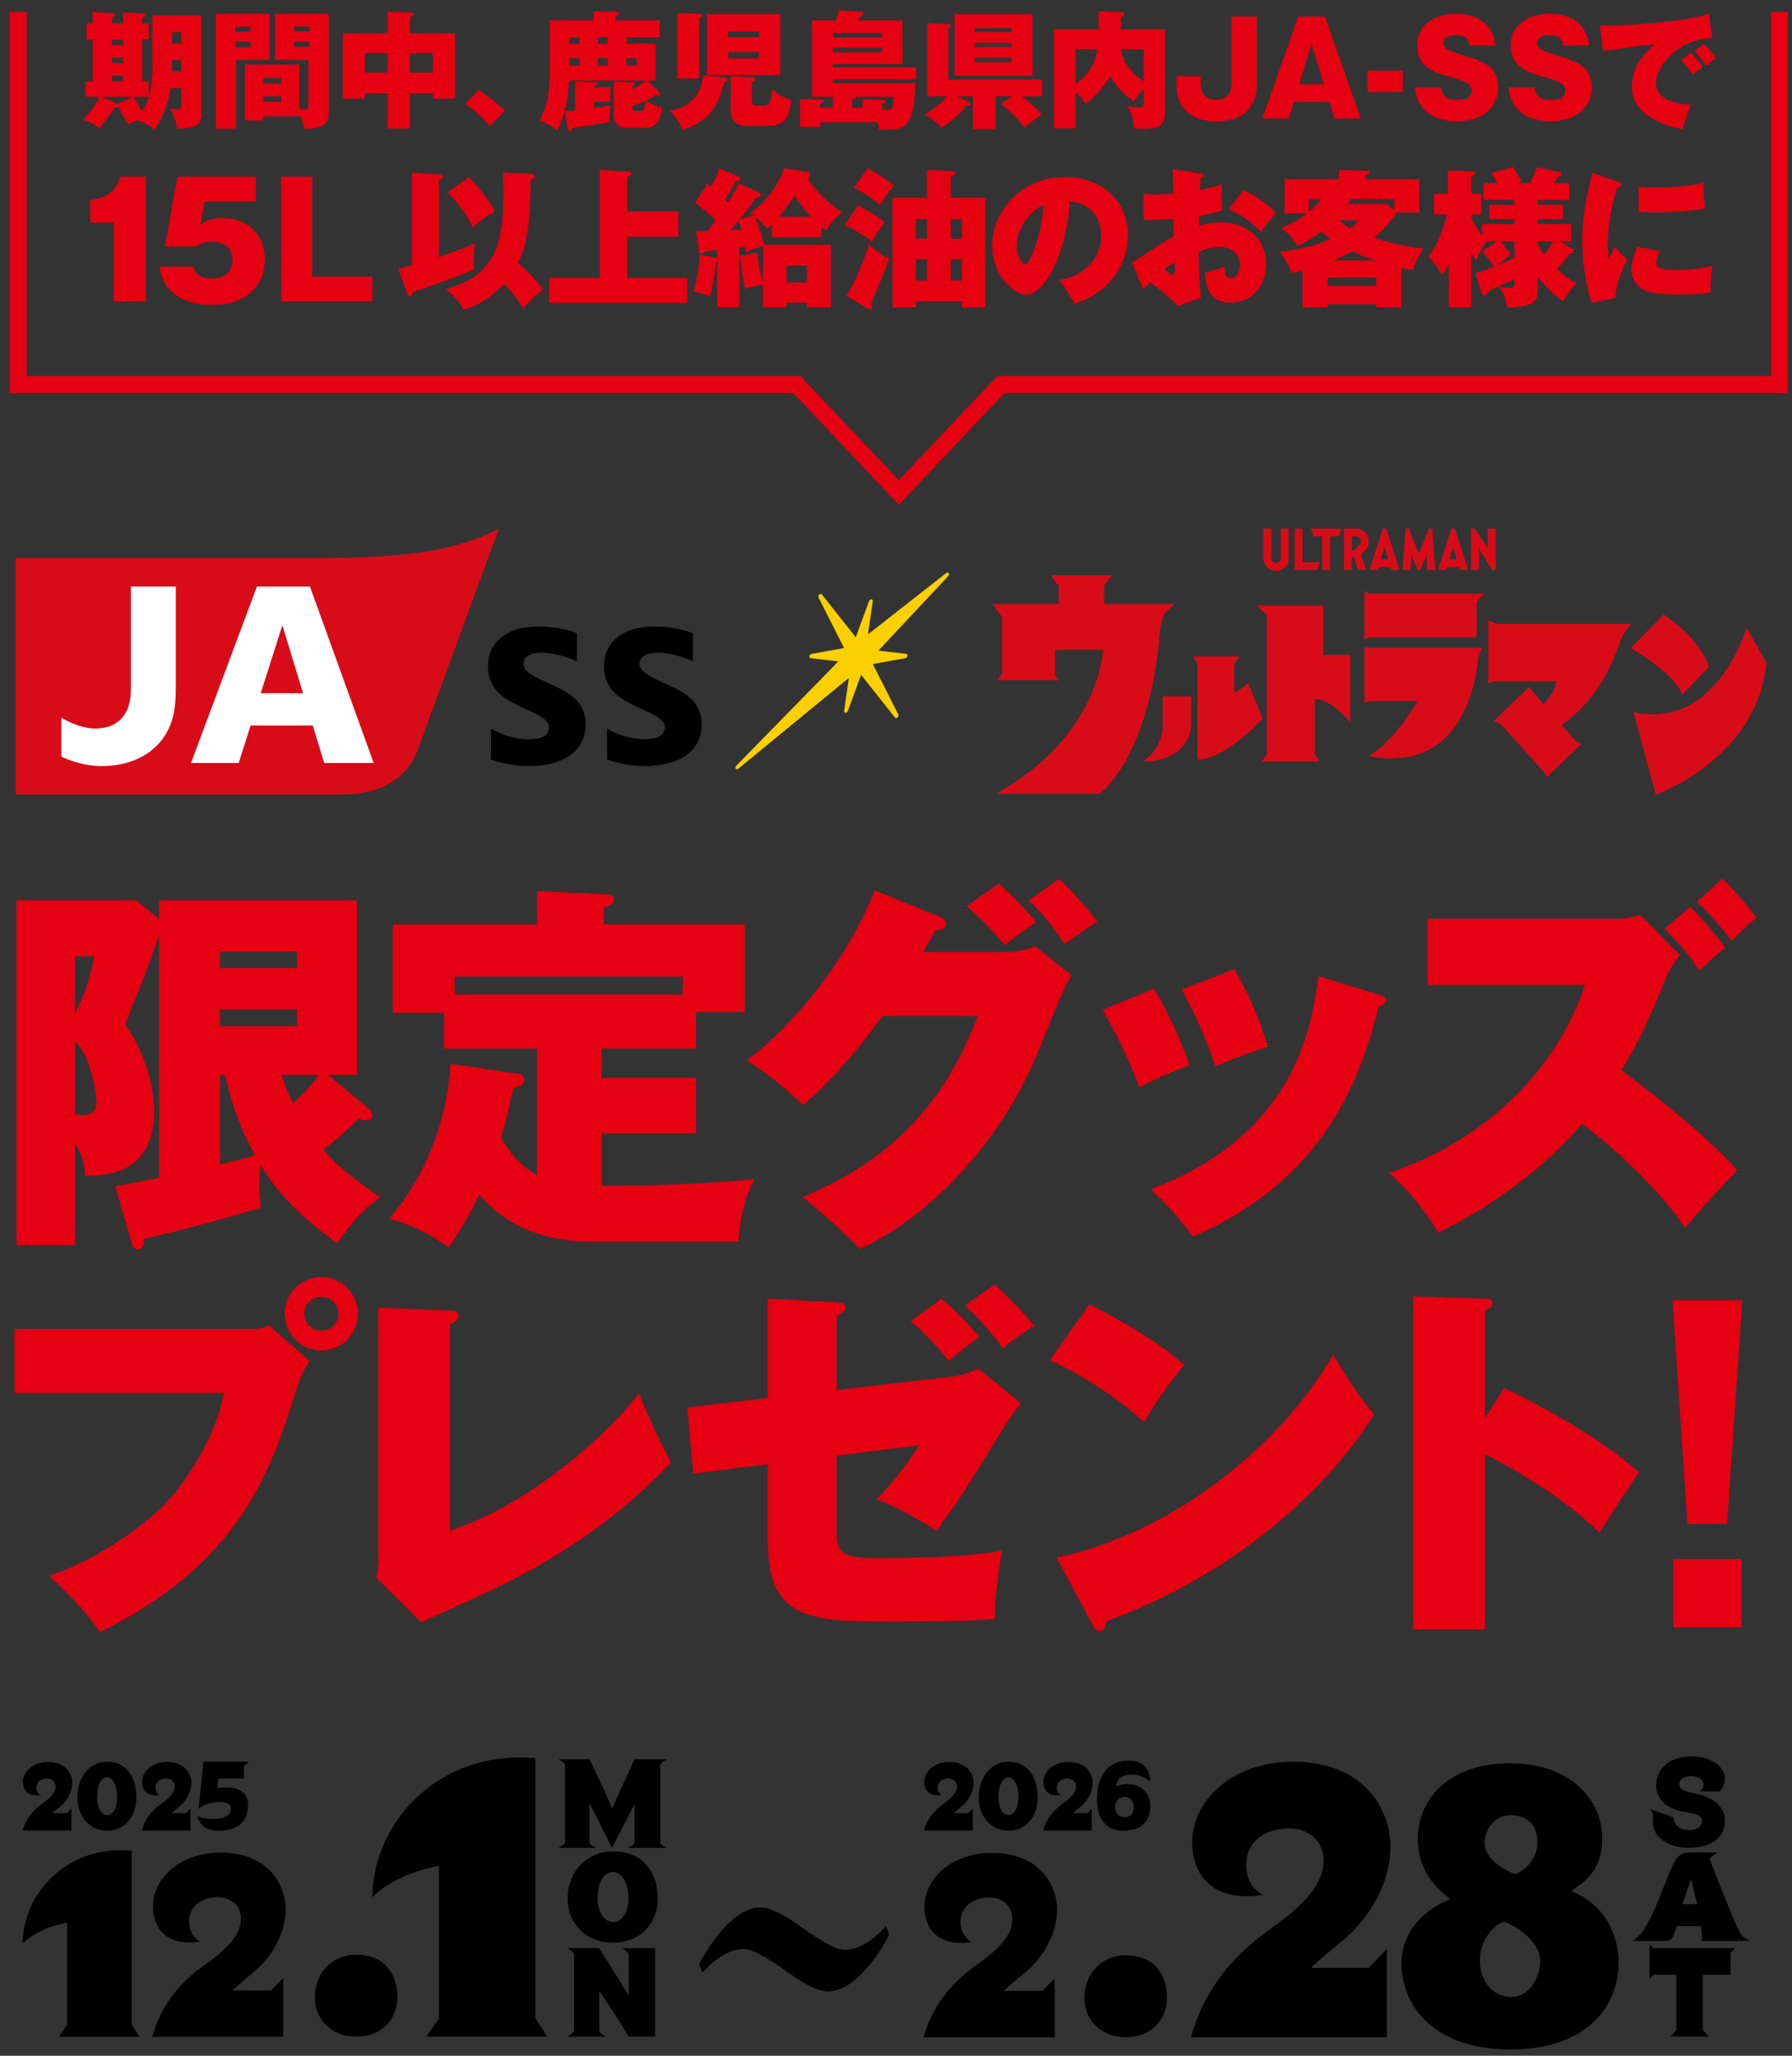 <?xml version="1.0" encoding="UTF-8"?>
<svg id="base" xmlns="http://www.w3.org/2000/svg" version="1.1" viewBox="0 0 600 688" width="600px" height="688px" preserveAspectRatio="xMidYMid">
  <rect x="0" y="0" width="600" height="688" fill="#333333" stroke="none"/>
  <defs>
    <style>
      .st0 {
        fill: #d70c18;
      }

      .st1 {
        fill: #fccf00;
      }

      .st2 {
        fill: #fff;
      }

      .st3 {
        fill: none;
        stroke: #e50012;
        stroke-miterlimit: 10;
        stroke-width: 5.67px;
      }

      .st4 {
        fill: #e50012;
      }
    </style>
  </defs>
  <g>
    <path class="st1" d="M246.322,257.256c.178.261.545.284.847.034l37.043-30.418-1.569,11.018c-.05.363.142.646.456.658.28.04.647-.25.778-.612l4.439-12.107,11.35,14.336c.196.238.572.221.859-.04.292-.272.403-.698.258-.987l-8.549-16.905,10.905-1.962c.324-.057.621-.374.694-.737s-.102-.663-.408-.698l-9.319-1.083,23.376-24.957c.269-.289.347-.709.179-.975-.092-.136-.234-.21-.396-.21-.14,0-.294.057-.436.164l-26.201,20.517,1.577-11.075c.05-.363-.142-.646-.456-.658-.281.04-.643.244-.778.612l-4.44,12.113-11.348-14.341c-.193-.238-.567-.221-.859.04-.292.272-.403.698-.258.987l8.549,16.905-10.907,1.968c-.324.057-.621.374-.694.737s.102.663.408.698l9.276,1.077-34.18,34.909c-.281.289-.366.72-.196.992Z"/>
    <g>
      <g>
        <g>
          <path d="M164.4,243.818c2.971,1.884,7.938,3.592,12.452,3.592,4.388,0,6.933-1.15,6.933-4.093,0-1.281-1.067-2.484-2.835-3.571-3.185-1.961-8.796-3.803-12.321-6.446-3.185-2.41-5.245-5.586-5.245-10.221,0-8.313,6.446-13.39,16.601-13.39,5.705,0,9.626.943,13.179,2.224v9.431c-3.417-1.591-8.278-2.907-11.461-2.907-4.558,0-6.418,1.488-6.418,3.85,0,1.499,1.373,2.755,3.392,3.93,3.512,1.996,8.559,3.718,12.229,6.305,3.063,2.095,5.179,5.574,5.179,9.766,0,9.621-8.042,14.11-19.376,14.11-4.027,0-8.727-.904-12.307-2.185v-10.394Z"/>
          <path d="M203.279,243.818c2.945,1.884,7.938,3.592,12.349,3.592s6.998-1.15,6.998-4.093c0-1.281-1.134-2.484-2.865-3.571-3.167-1.961-8.757-3.803-12.294-6.446-3.21-2.41-5.243-5.586-5.243-10.221,0-8.313,6.446-13.39,16.654-13.39,5.666,0,9.548.943,13.154,2.224v9.431c-3.422-1.591-8.311-2.907-11.505-2.907-4.556,0-6.402,1.488-6.402,3.85,0,1.499,1.396,2.755,3.417,3.93,3.475,1.996,8.504,3.718,12.243,6.305,3.024,2.095,5.177,5.574,5.177,9.766,0,9.621-8.056,14.11-19.399,14.11-4.015,0-8.729-.904-12.282-2.185v-10.394Z"/>
          <path class="st0" d="M106.399,186.782H5.254v79.138h109.163c12.928,0,21.763-5.264,25.484-15.042l27.153-74c-12.441,6.57-27.903,9.904-60.656,9.904"/>
        </g>
        <g>
          <path class="st2" d="M43.829,230.241c0,3.566-.559,6.374-1.863,8.44-1.927,3.276-5.176,5.137-10.235,5.137-3.723,0-8.596-1.962-11.185-3.652v13.054c3.063,1.479,8.173,3.176,13.351,3.176,8.768,0,16.799-3.176,21.342-10.267,2.298-3.645,3.629-7.864,3.629-15.888v-33.937h-15.039v33.937Z"/>
          <path class="st2" d="M103.773,196.304h-17.764l-22.055,59.043h15.968l3.988-12.553h20.799l3.845,12.553h16.559l-21.34-59.043ZM87.292,231.999l7.248-22.74,6.936,22.74h-14.184Z"/>
        </g>
      </g>
      <g id="pantone185c">
        <path class="st0" d="M388.32,211.246c-3.297,42.35-20.134,54.326-20.134,54.326h-34.539c32.185-17.986,35.401-43.569,35.72-48.077h-16.107v8.566l1.215,1.501h-20.48l1.562-2.117v-19.002l-3.124-4.222h22.043v-6.192l-2.603-3.527h20.481l-2.69,3.323v6.396h23.518l-3.144,2.871c-1.183,2.157-1.716,6.155-1.716,6.155ZM389.304,244.512s-.926,6.711-6.48,10.182c0,0,13.422,1.158,15.968-10.992l-.014-10.646h-9.474v11.455ZM400.99,222.064l-1.504-2.314h15.389l-1.62,2.314v9.831c1.052-.552,3.603-1.987,4.513-3.351l4.975,11.918s-12.265,13.654-21.753,13.654v-32.052ZM424.248,252.444l-1.736,2.366h19.266l-1.562-2.342v-18.512c.886-.101,5.179-.106,11.802,7.662v-22.388h-9.026v-16.488h-22.043l3.298,3.124v46.579ZM494.369,213.292v-11.824l2.43-2.777h-38.431l-1.49-.81v16.199l1.394-.788h36.096ZM458.452,234.561l-1.574.695v-18.861l.983.463h38.43s-.998,1.504-1.345,3.355c-.346,1.852-2.313,33.556-28.927,33.556,0,0-2.661.231-7.753-.81,0,0,7.597-3.455,16.476-18.398h-16.29ZM521.097,227.908c0,3.41-3.797,7.275-4.287,7.759l-4.913-5.677-11.802,11.455,2.257.694,14.579,16.142,1.041,1.735,11.455-11.108-1.909-.868-4.705-5.437c13.624-9.379,18.081-23.752,19.458-27.54,1.389-3.818,3.818-6.249,3.818-6.249h-45.127l-2.603-1.215v21.175l1.775-.868h20.962ZM563.274,232.421l8.853-9.2c-2.951-9.719-15.1-17.53-15.1-17.53l-10.936,11.166c15.795,9.43,17.183,15.563,17.183,15.563ZM591.391,221.833c-2.95,31.936-36.97,44.086-36.97,44.086l-7.463-27.598c27.77,6.249,37.837-28.117,37.837-28.117l6.595,11.629Z"/>
        <g>
          <path class="st0" d="M390.036,205.09l3.144-2.871h-23.518v-6.396l2.69-3.323h-20.481l2.603,3.527v6.192h-22.043l3.124,4.222v19.002l-1.562,2.117h20.48l-1.215-1.501v-8.566h16.107c-.319,4.508-3.535,30.091-35.72,48.077h34.539s16.837-11.976,20.134-54.326c0,0,.533-3.998,1.716-6.155Z"/>
          <path class="st0" d="M389.304,233.057h9.474l.014,10.646c-2.546,12.15-15.968,10.992-15.968,10.992,5.554-3.471,6.48-10.182,6.48-10.182v-11.455ZM400.99,254.116c9.488,0,21.753-13.654,21.753-13.654l-4.975-11.918c-.91,1.364-3.461,2.799-4.513,3.351v-9.831l1.62-2.314h-15.389l1.504,2.314v32.052Z"/>
          <path class="st0" d="M424.248,252.444l-1.736,2.366h19.266l-1.562-2.342v-18.512c.886-.101,5.179-.106,11.802,7.662v-22.388h-9.026v-16.488h-22.043l3.298,3.124v46.579Z"/>
          <path class="st0" d="M458.273,213.292l-1.394.788v-16.199l1.49.81h38.431l-2.43,2.777v11.824h-36.096ZM474.743,234.561c-8.879,14.943-16.476,18.398-16.476,18.398,5.091,1.041,7.753.81,7.753.81,26.614,0,28.581-31.705,28.927-33.556.348-1.851,1.345-3.355,1.345-3.355h-38.43l-.983-.463v18.861l1.574-.695h16.29Z"/>
          <path class="st0" d="M521.097,227.908c0,3.41-3.797,7.275-4.287,7.759l-4.913-5.677-11.802,11.455,2.257.694,14.579,16.142,1.041,1.735,11.455-11.108-1.909-.868-4.705-5.437c13.624-9.379,18.081-23.752,19.458-27.54,1.389-3.818,3.818-6.249,3.818-6.249h-45.127l-2.603-1.215v21.175l1.775-.868h20.962Z"/>
          <path class="st0" d="M546.091,216.858l10.936-11.166s12.149,7.811,15.1,17.53l-8.853,9.2s-1.388-6.133-17.183-15.563ZM584.796,210.204s-10.067,34.366-37.837,28.117l7.463,27.598s34.019-12.15,36.97-44.086l-6.595-11.629Z"/>
        </g>
        <path class="st0" d="M428.822,176.882h2.65v9.973c0,.568-.112,1.12-.332,1.64-.212.502-.516.952-.902,1.339-.386.386-.837.69-1.339.902-.52.22-1.072.332-1.64.332s-1.12-.111-1.64-.332c-.502-.212-.952-.516-1.339-.902-.386-.387-.69-.837-.902-1.339-.22-.521-.332-1.072-.332-1.64v-9.973h2.65v9.973c0,.862.701,1.563,1.563,1.563s1.563-.701,1.563-1.563v-9.973ZM441.798,188.17h-5.258c-.238,0-.431-.194-.431-.431v-10.857h-2.615v13.904h7.506l.8-2.616ZM445.289,190.786v-11.114c0-.096.078-.174.174-.174h2.789l.799-2.616h-10.1l.799,2.616h2.79c.096,0,.174.078.174.174v11.114h2.574ZM454.441,189.717l-1.153-3.221c-.059-.166-.229-.265-.402-.235-.174.03-.3.181-.3.357v4.166h-2.596v-13.904l3.64-.002c.406,0,1.452.05,2.372.508,1.016.505,1.701,1.512,2.005,2.286.007.016.013.032.018.047.053.139.095.276.127.407.119.467.224,1.189.052,1.982-.266,1.228-.891,1.917-1.68,2.69-.236.232-.451.445-.636.634-.026.03-.053.058-.079.085-.084.086-.126.176-.129.276-.002.072.016.128.022.145l.01.019v.005l1.872,4.823h-2.757l-.386-1.069ZM453.501,184.104l1.593-1.589s.003-.003.005-.005c.059-.061.582-.616.582-1.342,0-.792-.693-1.675-1.688-1.675h-.865c-.292,0-.529.237-.529.528v3.707c0,.214.129.406.326.488.066.027.135.04.203.04.138,0,.272-.054.373-.154ZM465.287,189.788h-3.437c-.104,0-.206.04-.278.111-.041.04-.071.09-.087.145l-.218.742h-2.756l.204-.632,4.275-13.272h1.158l4.478,13.904h-2.756l-.218-.742c-.016-.055-.046-.104-.086-.144-.072-.071-.174-.112-.279-.112ZM464.777,187.055l-1.129-3.698c-.011-.035-.043-.059-.08-.059s-.069.024-.08.059l-1.129,3.698c-.008.026-.003.053.013.074.016.021.041.034.067.034h2.258c.026,0,.051-.012.067-.034.016-.022.02-.049.012-.074ZM478.431,176.882l-3.361,8.499-3.361-8.499h-1.083l-1.028,13.904h2.667l.276-5.153,2.101,5.153h.857l2.101-5.153.276,5.153h2.667l-1.028-13.904h-1.083ZM487.115,176.882l4.479,13.904h-2.756l-.218-.742c-.016-.055-.046-.104-.086-.144-.073-.071-.174-.112-.279-.112h-3.437c-.104,0-.206.04-.278.111-.041.04-.071.09-.087.145l-.218.742h-2.756l.204-.632,4.275-13.272h1.157ZM487.745,187.055l-1.129-3.698c-.011-.035-.043-.059-.08-.059-.037,0-.069.024-.08.059l-1.129,3.698c-.008.026-.003.053.013.074.016.021.041.034.067.034h2.258c.026,0,.051-.012.067-.034.015-.022.02-.049.012-.074ZM498.133,183.456l-4.476-6.573h-1.119v13.904h2.645v-7.196l4.461,7.196h1.134v-13.904h-2.645v6.573Z"/>
      </g>
    </g>
  </g>
  <g>
    <g>
      <g>
        <path d="M22.494,643.421v34.175l-2.852,4.075h27.106l-2.65-4.075v-58.256c-22.266-1.968-36.513,15.018-36.513,31.116,5.326-5.468,14.91-7.035,14.91-7.035Z"/>
        <path d="M146.979,624.422v51.093l-4.264,6.092h40.524l-3.962-6.092v-87.094c-33.288-2.942-54.588,22.452-54.588,46.519,7.962-8.175,22.29-10.518,22.29-10.518Z"/>
        <path d="M77.81,666.162c1.756-1.665,3.857-3.499,6.411-5.535,9.265-7.38,13.358-18.646,10.534-27.31-2.45-7.514-9.278-13.324-20.886-13.324-14.3,0-23.58,9.548-22.566,19.538.917,9.008,8.017,11.545,15.734,10.253-2.669-1.339-4.389-4.794-3.468-8.767.711-3.069,3.705-5.881,8.81-6.086,4.961-.199,8.193,2.84,8.271,6.929.083,4.283-2.317,8.835-11.967,15.616-9.178,6.448-15.101,14.55-17.724,24.196h43.878v-19.753l-4.085,4.244h-12.942Z"/>
        <path d="M119.324,654.164c-8.198,0-13.922,6.173-13.919,14.292.003,7.158,5.332,13.15,13.927,13.15s13.719-5.993,13.716-13.15c-.003-8.65-4.987-14.292-13.724-14.292Z"/>
        <g>
          <path d="M221.098,616.654v-26.074c0-.676,2.216-1.774,2.216-1.774h-10.856c-.192.512-7.537,16.127-7.537,16.634,0-1.157-7.537-16.634-7.537-16.634h-10.413s2.217,1.098,2.217,1.774v26.074c0,.675-2.217,1.773-2.217,1.773h12.63s-2.217-1.098-2.217-1.773v-13.223l7.537,14.996,7.537-14.661v12.888c0,.675-2.217,1.773-2.217,1.773h13.073s-2.216-1.098-2.216-1.773Z"/>
          <path d="M205.252,619.597c-8.941,0-15.184,6.874-15.184,15.913,0,7.972,5.811,14.64,15.184,14.64s14.964-6.668,14.964-14.64c0-9.63-5.437-15.913-14.964-15.913ZM205.386,643.253c-3.248.063-5.242-3.558-5.311-7.929-.077-4.958,1.951-8.769,5.049-8.829,3.098-.06,5.244,3.669,5.322,8.626.068,4.372-1.812,8.067-5.06,8.131Z"/>
          <path d="M208.271,651.989s2.216,1.287,2.216,2.078v13.704l-9.852-15.782h-10.635s1.276.742,1.891,1.445c.079.113.162.234.248.359.048.095.078.188.078.274v25.464c0,.792-2.217,2.078-2.217,2.078h12.852s-2.216-1.286-2.216-2.078v-13.292c3.782,5.635,7.712,11.643,9.852,15.37h8.861v-29.621h-11.077Z"/>
        </g>
      </g>
      <g>
        <path d="M17.573,606.836c.653-.62,1.435-1.302,2.385-2.059,3.446-2.745,4.969-6.936,3.919-10.159-.911-2.795-3.451-4.956-7.769-4.956-5.32,0-8.772,3.552-8.395,7.268.341,3.351,2.982,4.295,5.853,3.814-.993-.498-1.633-1.783-1.29-3.261.265-1.142,1.378-2.188,3.277-2.264,1.845-.074,3.048,1.057,3.077,2.577.031,1.593-.862,3.287-4.452,5.809-3.414,2.399-5.618,5.412-6.593,9.001h16.322v-7.348l-1.52,1.579h-4.814Z"/>
        <path d="M57.443,606.836c.653-.62,1.435-1.302,2.385-2.059,3.446-2.745,4.969-6.936,3.919-10.159-.911-2.795-3.451-4.956-7.769-4.956-5.32,0-8.772,3.552-8.395,7.268.341,3.351,2.982,4.295,5.853,3.814-.993-.498-1.633-1.783-1.29-3.261.265-1.142,1.378-2.188,3.277-2.264,1.845-.074,3.048,1.057,3.077,2.577.031,1.593-.862,3.287-4.452,5.809-3.414,2.399-5.618,5.412-6.593,9.001h16.322v-7.348l-1.52,1.579h-4.814Z"/>
        <path d="M35.853,589.598c-5.858,0-9.948,5.191-9.948,12.015,0,6.019,3.806,11.055,9.948,11.055s9.804-5.036,9.804-11.055c0-7.272-3.562-12.015-9.804-12.015ZM35.952,607.46c-2.096.048-3.384-2.685-3.427-5.987-.051-3.743,1.259-6.621,3.258-6.667,1.999-.045,3.384,2.771,3.434,6.514.044,3.302-1.169,6.092-3.265,6.14Z"/>
        <path d="M75.667,598.181c-1.374.027-2.009.087-2.893.305l.306-3.248h8.607v-4.197l1.679-1.471h-15.232l-1.651,15.873c1.331-1.365,3.384-2.265,7.179-2.366,2.706-.073,3.873,1.07,3.654,2.514-.273,1.794-1.583,2.449-3.388,2.896-2.402.597-6.202.093-7.74-.717.408,2.692,2.573,5.066,7.558,4.92,4.645-.135,7.675-2.08,8.703-5.13,1.748-5.183-.09-9.514-6.782-9.38Z"/>
      </g>
    </g>
    <g>
      <g>
        <path d="M377.003,654.358c-8.198,0-13.922,6.173-13.919,14.292.003,7.158,5.332,13.15,13.927,13.15s13.719-5.993,13.716-13.15c-.003-8.65-4.987-14.292-13.724-14.292Z"/>
        <path d="M336.101,666.291c1.756-1.665,3.857-3.499,6.411-5.535,9.265-7.38,13.358-18.646,10.534-27.31-2.45-7.514-9.278-13.324-20.886-13.324-14.3,0-23.58,9.548-22.566,19.538.917,9.008,8.017,11.545,15.734,10.253-2.669-1.339-4.389-4.794-3.468-8.767.711-3.069,3.705-5.881,8.81-6.086,4.961-.199,8.193,2.84,8.271,6.929.083,4.283-2.317,8.835-11.967,15.616-9.178,6.448-15.101,14.55-17.724,24.196h43.878v-19.753l-4.085,4.244h-12.942Z"/>
        <path d="M438.902,658.614c2.625-2.49,5.767-5.231,9.584-8.274,13.851-11.033,19.97-27.876,15.749-40.829-3.663-11.234-13.871-19.919-31.224-19.919-21.379,0-35.252,14.275-33.737,29.209,1.37,13.468,11.985,17.259,23.523,15.328-3.99-2.003-6.561-7.168-5.185-13.107,1.064-4.589,5.538-8.792,13.17-9.099,7.416-.297,12.249,4.246,12.366,10.358.124,6.404-3.465,13.208-17.891,23.346-13.721,9.64-22.577,21.752-26.498,36.174h65.598v-29.531l-6.107,6.345h-19.348Z"/>
        <path d="M526.205,632.864c2.868-2.368,10.267-5.579,10.267-17.724,0-12.47-10.388-25.019-30.874-25.019s-30.876,11.924-30.876,25.27c0,11.894,7.789,17.767,10.785,20.138-13.843,5.985-16.27,15.902-16.27,21.188,0,15.714,11.99,29.181,36.489,29.181s36.235-13.468,36.235-29.181c0-5.784-2.163-18.115-15.754-23.853ZM505.725,607.49c4.239,0,9.025,2.051,9.025,9.064,0,7.307-6.589,10.361-7.315,10.683-1.685-.47-10.318-4.183-10.318-10.409,0-5.632,4.241-9.338,8.607-9.338ZM505.971,668.325c-6.482,0-10.475-5.729-10.475-12.173,0-8.404,6.724-13.369,8.363-12.917,2.34.637,11.841,6,11.841,13.061,0,5.584-3.741,12.028-9.729,12.028Z"/>
        <g>
          <path d="M569.435,649.564h16.561c-1.551-.875-2.435-1.074-3.713-3.306-1.711-2.987-9.928-24.253-9.928-24.253l2.642-2.062h-9.068c-3.991,0-4.978,2.278-6.546,5.869-2.821,6.462-5.178,14.025-9.113,20.184-1.415,2.215-3.721,3.568-3.721,3.568h11.43c1.913,0,2.714-2.257,3.362-4.925h8.138c.389,2.369.675,4.46-.043,4.925ZM566.273,628.745c-.126.363,1.173,5.214,1.971,8.526h-4.889c1.032-3.216,2.349-7.097,2.918-8.526Z"/>
          <path d="M562.282,596.958c.003-1.298,1.448-2.507,3.859-2.507,4.797,0,5.03,3.596,3.089,5.112h6.451c1.051-.817,2.01-2.653,1.793-5.108-.294-3.324-4.684-6.429-10.523-6.601-8.576-.253-11.874,4.549-12.349,8.452-.616,5.058,2.485,9.043,9.827,10.138,3.698.552,5.42,1.293,5.42,2.867,0,1.74-1.449,3.295-4.65,3.167-2.536-.1-4.65-1.458-4.843-4.292l-8.153-2.832c.514.413,1.38,1.494,1.291,2.308-.207,1.898-.212,4.19,1.015,5.955,1.969,2.836,5.709,4.808,10.895,4.808s11.342-1.889,12.058-7.755c.664-5.441-3.023-9.1-10.484-10.575-3.758-.743-4.7-1.497-4.696-3.139Z"/>
          <polygon points="553.659 651.989 552.31 650.659 552.31 662.186 553.659 660.857 561.273 660.857 561.273 679.337 559.33 681.61 572.081 681.61 570.137 679.337 570.137 660.857 579.447 660.857 579.447 653.583 581 651.989 553.659 651.989"/>
        </g>
      </g>
      <g>
        <path d="M319.353,606.836c.653-.62,1.435-1.302,2.385-2.059,3.446-2.745,4.969-6.936,3.919-10.159-.911-2.795-3.451-4.956-7.769-4.956-5.32,0-8.772,3.552-8.395,7.268.341,3.351,2.982,4.295,5.853,3.814-.993-.498-1.633-1.783-1.29-3.261.265-1.142,1.378-2.188,3.277-2.264,1.845-.074,3.048,1.057,3.077,2.577.031,1.593-.862,3.287-4.452,5.809-3.414,2.399-5.618,5.412-6.593,9.001h16.322v-7.348l-1.52,1.579h-4.814Z"/>
        <path d="M359.223,606.836c.653-.62,1.435-1.302,2.385-2.059,3.446-2.745,4.969-6.936,3.919-10.159-.911-2.795-3.451-4.956-7.769-4.956-5.32,0-8.772,3.552-8.395,7.268.341,3.351,2.982,4.295,5.853,3.814-.993-.498-1.633-1.783-1.29-3.261.265-1.142,1.378-2.188,3.277-2.264,1.845-.074,3.048,1.057,3.077,2.577.031,1.593-.862,3.287-4.452,5.809-3.414,2.399-5.618,5.412-6.593,9.001h16.322v-7.348l-1.52,1.579h-4.814Z"/>
        <path d="M337.634,589.598c-5.858,0-9.948,5.191-9.948,12.015,0,6.019,3.806,11.055,9.948,11.055s9.804-5.036,9.804-11.055c0-7.272-3.562-12.015-9.804-12.015ZM337.732,607.46c-2.096.048-3.384-2.685-3.427-5.987-.051-3.743,1.259-6.621,3.258-6.667,1.999-.045,3.384,2.771,3.434,6.514.044,3.302-1.169,6.092-3.265,6.14Z"/>
        <path d="M377.4,597.054c-1.252,0-3.163.482-3.707.871.108-1.794,1.157-3.337,3.443-3.837,3.162-.692,6.419.64,7.93,2.233.111-4.554-2.645-6.883-6.368-7.071-7.089-.36-11.4,4.195-11.4,13.002,0,6.539,3.082,10.446,8.78,10.446,6.017,0,9.069-3.184,9.069-8.251,0-4.288-2.94-7.392-7.747-7.392ZM376.477,608.132c-1.754,0-3.097-1.211-3.097-3.409,0-1.898,1.223-3.381,3.156-3.381,1.778,0,3.082,1.47,3.082,3.312,0,2.392-1.109,3.478-3.141,3.478Z"/>
      </g>
    </g>
    <path d="M277.21,666.459c-4.285,0-10.343-4.228-11.304-4.909-7.24-5.046-13.225-9.273-16.845-9.273-4.95,0-9.605,3.272-13.89,7.909l-1.108-2.864c3.029-5.864,11.378-18.955,20.539-18.955,4.212,0,10.344,4.228,11.304,4.91,7.24,5.045,13.225,9.273,16.845,9.273,4.95,0,9.605-3.273,13.89-7.909l1.108,2.864c-3.029,5.864-11.378,18.955-20.539,18.955Z"/>
  </g>
  <g>
    <g>
      <g>
        <path class="st4" d="M51.026,23.362V5.108h16.386v33.367c0,1.783-.594,3.141-2.335,3.778-1.74.679-3.99.807-5.858.807-.17-2.292-1.104-4.882-2.292-6.835.552.127,2.25.382,2.759.382.891,0,1.019-.594,1.019-1.358v-5.731h-3.566c-.679,4.797-2.547,10.018-5.476,13.882-1.401-1.528-3.906-2.547-5.858-3.184-.425.212-1.91.976-2.717,1.401-1.443-1.953-2.59-3.948-3.523-6.198-.17.509-.467.594-1.189.637-1.656,2.335-3.226,4.755-5.137,6.877-1.528-1.316-3.566-2.25-5.476-2.972,2.165-1.995,4.372-4.882,5.519-7.599h-4.627v-5.179h2.335v-13.966h-1.995v-5.391h1.995v-3.736l6.877.297c.297,0,.679.17.679.509,0,.552-.637.807-1.061.976v1.953h3.736v-3.693l6.835.382c.297,0,.637.255.637.552,0,.382-.34.594-1.061.891v1.868h2.123v5.391h-2.123v13.966h2.123v5.179h-4.967c.934,1.825,1.698,3.141,2.802,4.839,2.632-3.863,3.439-9.212,3.439-13.839ZM33.918,32.362l5.264,2.292.17.085,5.179-2.377h-10.613ZM37.484,14.999h3.736v-1.783h-3.736v1.783ZM37.484,21.07h3.736v-1.783h-3.736v1.783ZM37.484,27.183h3.736v-1.783h-3.736v1.783ZM60.705,14.575v-3.736h-3.141v3.736h3.141ZM57.563,20.178v3.736h3.141v-3.736h-3.141Z"/>
        <path class="st4" d="M90.255,4.641v15.41h-11.25v23.009h-6.75V4.641h17.999ZM83.887,8.971h-5.052v1.613h5.052v-1.613ZM78.835,13.98v1.783h5.052v-1.783h-5.052ZM100.231,38.942h-12.099v1.358h-6.155v-18.721h18.254v14.773c.552.127,1.528.297,1.91.297.807,0,1.104-.467,1.104-1.231v-15.367h-11.165V4.641h17.957v33.409c0,1.613-.382,2.972-1.825,3.863-1.401.891-3.651,1.189-5.306,1.189-.382,0-.722,0-1.231-.042-.127-1.868-.594-3.226-1.443-4.924v.807ZM94.075,26.164h-5.943v1.868h5.943v-1.868ZM88.132,32.234v1.868h5.943v-1.868h-5.943ZM103.499,8.886h-5.052v1.571h5.052v-1.571ZM98.448,13.98v1.656h5.052v-1.656h-5.052Z"/>
        <path class="st4" d="M137.255,43.017h-7.514v-11.801h-7.556v1.783h-7.429V11.094h14.985V3.919l7.981.297c.297,0,.807.127.807.552,0,.552-.722.807-1.274.934v5.391h15.113v21.905h-7.429v-1.783h-7.684v11.801ZM129.741,17.759h-7.556v6.537h7.556v-6.537ZM144.939,24.296v-6.537h-7.684v6.537h7.684Z"/>
        <path class="st4" d="M163.918,42.253c-2.42-3.099-4.882-5.264-8.151-7.471l4.457-4.67c3.014,1.868,6.24,4.415,8.83,6.92l-5.137,5.221Z"/>
        <path class="st4" d="M219.497,14.66v12.268h-2.717l3.948,3.948c.127.127.297.382.297.594,0,.34-.212.509-.552.509s-.594-.085-.934-.212c-1.061.637-2.123,1.231-3.184,1.783,1.443,1.189,3.523,2.123,5.349,2.462-.212,1.656-.637,3.693-1.698,5.052-1.146,1.486-2.59,1.74-4.372,1.74h-5.731c-2.547,0-4.372-1.486-4.372-4.118v-11.377l6.155.297c.297,0,.849.085.849.467,0,.34-.212.552-.849.891v.891c1.613-.807,3.184-1.783,4.627-2.929h-25.768c-.382,6.368-1.104,10.868-3.906,16.641-2.335-1.656-3.396-2.123-5.986-3.226,3.354-6.198,3.439-11.844,3.439-18.679V6.806h14.518v-2.972l7.641.127c.425,0,.976.042.976.594,0,.467-.552.764-1.146.976v1.274h14.815v5.688h-11.122v2.165h9.721ZM204.384,29.135v4.924h-5.476v2.038c1.783-.255,3.693-.552,5.604-.891-.297,1.358-.425,3.439-.425,4.839,0,.382,0,.552.042.849-3.948.679-8.32,1.358-12.438,1.91-.212.552-.467,1.019-.891,1.019-.509,0-.594-.425-.679-.891l-1.019-5.688c1.146-.085,2.42-.212,3.481-.34v-9.594l6.283.17c.934.042,1.316.17,1.316.552,0,.425-.509.552-1.274.594v.509h5.476ZM194.026,12.495h-3.354v2.165h3.354v-2.165ZM194.026,19.457h-3.354v2.505h3.354v-2.505ZM203.493,12.495h-3.396v2.165h3.396v-2.165ZM203.493,19.457h-3.396v2.505h3.396v-2.505ZM209.776,21.961h3.439v-2.505h-3.439v2.505ZM211.686,35.546v.255c0,.722.212,1.358,1.019,1.358h1.528c1.486,0,1.656-.934,1.91-3.523-1.443.722-2.929,1.358-4.457,1.91Z"/>
        <path class="st4" d="M242.882,25.952c.34.042.679.255.679.637,0,.637-.637.891-1.146,1.104-.722,3.566-2.42,7.726-4.882,10.443-2.42,2.632-5.688,4.288-9.085,5.264-.891-2.42-2.377-4.627-4.33-6.283,6.835-1.189,10.528-5.094,11.377-11.929l7.387.764ZM234.477,4.641c.34,0,.764.17.764.594,0,.594-.637.764-1.104.849v20.207h-7.302V4.386l7.641.255ZM236.727,25.103V4.726h24.537v20.377h-24.537ZM254.174,10.542h-10.358v1.91h10.358v-1.91ZM243.816,17.419v2.123h10.358v-2.123h-10.358ZM252.179,25.867c.425.042.637.212.637.637s-.255.679-1.104,1.019v6.028c0,1.74.891,1.783,1.698,1.783h2.335c.849,0,1.358-.17,1.783-.891.679-1.189.976-3.226,1.104-4.585,1.953,1.91,3.693,2.802,6.325,3.481-.679,5.519-1.698,8.83-8.023,8.83h-7.004c-3.226,0-5.264-1.995-5.264-5.264v-11.419l7.514.382Z"/>
        <path class="st4" d="M274.618,42.465h-6.75v-9.339l6.877.255c.764.042,1.061.212,1.061.509,0,.467-.807.594-1.189.637v1.528h4.203v-3.693h-6.92V6.849h7.853c.509-1.146.891-2.207,1.189-3.439l7.259.552c.637.042.891.255.891.594,0,.509-.467.679-1.104.849-.212.509-.425.976-.679,1.443h14.859v14.603h-23.349v1.104h27.934v3.948h-27.934v1.274h27.635c-.041,3.608-.255,9.891-2.333,12.863-1.912,2.759-4.882,2.802-7.939,2.802-.637,0-1.486-.042-1.868-.085-.085-.891-.212-1.528-.467-2.42h-19.23v1.528ZM295.334,12.495v-1.486h-16.514v1.486h16.514ZM278.821,15.976v1.528h16.514v-1.528h-16.514ZM288.797,33.168l6.453.297c.849,0,1.274.127,1.274.552,0,.382-.594.594-1.189.722v1.825c.552.127,1.189.212,1.656.212,2.081,0,2.123-1.613,2.208-4.415h-12.736c.042.042.085.17.085.255,0,.382-.637.594-1.189.722v2.717h3.439v-2.887Z"/>
        <path class="st4" d="M310.523,32.234V7.74l7.217.34c.297,0,.637.085.637.467,0,.297-.17.509-.849.934v17.108h31.456v5.646h-6.792c1.91,1.443,5.137,4.203,6.537,6.071-1.868,1.274-3.948,2.887-5.646,4.372-2.292-2.972-5.009-5.604-7.981-7.938l3.821-2.505h-5.604v10.91h-7.599v-10.91h-5.306l4.118,2.038c.17.085.425.34.425.637,0,.467-.425.552-.764.552-.297,0-.637-.042-.764-.085-1.571,2.335-5.773,6.071-8.236,7.387-1.528-1.825-3.481-3.269-5.561-4.415,2.929-1.825,5.221-3.566,7.599-6.113h-6.707ZM345.716,4.768v20.589h-26.107V4.768h26.107ZM338.669,9.438h-12.268v1.274h12.268v-1.274ZM326.4,14.32v1.358h12.268v-1.358h-12.268ZM326.4,19.329v1.486h12.268v-1.486h-12.268Z"/>
        <path class="st4" d="M390.092,9.82v27.975c0,5.052-3.608,5.264-7.641,5.264-.891,0-1.783,0-2.717-.085-.255-3.014-.722-4.882-2.25-7.514,1.019.17,3.396.509,4.118.509,1.061,0,1.316-.552,1.316-1.528v-4.585c-1.274,1.231-2.377,2.547-3.269,4.118-3.608-2.505-5.688-4.797-7.938-8.575-1.656,3.099-5.349,7.429-8.236,9.382-.976-1.613-1.953-2.759-3.354-3.948v12.141h-7.217V9.82h14.943V3.75l7.641.382c.509.042.934.085.934.594,0,.425-.34.594-1.104.976v4.118h14.773ZM367.38,16.485h-7.259v11.674c4.415-3.439,6.24-6.155,7.259-11.674ZM377.654,22.301c1.443,1.953,3.269,3.566,5.264,4.967v-10.783h-7.514c.255,2.25.891,3.948,2.25,5.816Z"/>
        <path class="st4" d="M420.823,28.584c0,3.566-1.486,7.217-4.33,9.467-2.547,1.953-6.155,2.547-9.297,2.547-7.514,0-13.245-3.693-13.245-11.717v-3.354h8.023v2.59c0,3.184,1.868,5.306,5.137,5.306,2.929,0,5.221-1.868,5.221-4.882V5.533h8.49v23.051Z"/>
        <path class="st4" d="M433.18,34.145l-1.698,5.519h-8.83l12.014-34.131h8.957l12.014,34.131h-8.83l-1.698-5.519h-11.929ZM439.123,14.702l-4.118,13.499h8.278l-4.16-13.499Z"/>
        <path class="st4" d="M457.873,30.791v-7.132h11.801v7.132h-11.801Z"/>
        <path class="st4" d="M492.028,15.296c-.255-2.717-1.995-3.523-4.542-3.523-1.825,0-4.16.425-4.16,2.717,0,1.91,2.123,2.632,6.537,3.99,3.736,1.146,7.769,2.462,9.679,4.585,1.571,1.74,2.08,4.203,2.08,6.495,0,2.717-1.104,5.264-3.014,7.217-2.887,2.929-7.004,3.821-10.995,3.821-7.259,0-13.372-3.608-13.839-11.377h8.702c.34,3.311,2.292,4.245,5.391,4.245,2.25,0,4.882-.297,4.882-3.141,0-.722-.17-1.316-.679-1.868-1.146-1.146-3.778-1.995-5.773-2.505-3.778-1.019-8.745-2.377-10.74-6.028-.764-1.358-1.104-3.523-1.104-5.052,0-1.868.552-3.566,1.571-5.137,2.505-3.778,7.174-5.137,11.504-5.137,3.651,0,7.599.976,10.188,3.693,1.953,2.08,2.632,4.245,3.014,7.004h-8.702Z"/>
        <path class="st4" d="M523.383,15.296c-.255-2.717-1.995-3.523-4.542-3.523-1.825,0-4.16.425-4.16,2.717,0,1.91,2.123,2.632,6.537,3.99,3.736,1.146,7.769,2.462,9.679,4.585,1.571,1.74,2.08,4.203,2.08,6.495,0,2.717-1.104,5.264-3.014,7.217-2.887,2.929-7.004,3.821-10.995,3.821-7.259,0-13.372-3.608-13.839-11.377h8.702c.34,3.311,2.292,4.245,5.391,4.245,2.25,0,4.882-.297,4.882-3.141,0-.722-.17-1.316-.679-1.868-1.146-1.146-3.778-1.995-5.773-2.505-3.778-1.019-8.745-2.377-10.74-6.028-.764-1.358-1.104-3.523-1.104-5.052,0-1.868.552-3.566,1.571-5.137,2.505-3.778,7.174-5.137,11.504-5.137,3.651,0,7.599.976,10.188,3.693,1.953,2.08,2.632,4.245,3.014,7.004h-8.702Z"/>
        <path class="st4" d="M538.058,8.504c6.92,0,13.754-.594,20.589-1.316,3.099-.297,10.825-1.528,13.542-2.547l1.146,8.066c-5.137.297-9.212,1.698-13.202,5.094-2.844,2.42-5.688,6.198-5.688,10.103,0,5.646,7.429,7.047,11.759,7.089-1.104,2.505-2.165,5.561-2.887,8.236-3.226-.552-6.368-1.571-9.254-3.099-4.542-2.42-7.684-5.773-7.684-11.165,0-3.439,1.231-6.92,3.311-9.636,1.274-1.613,2.717-3.269,4.415-4.457-5.816.467-11.589,1.316-17.32,2.207l-1.146-8.618c.807.042,1.613.042,2.42.042ZM570.151,22.428c-1.019.637-2.292,1.571-3.311,2.547-1.189-1.613-2.462-3.354-3.906-4.839l3.226-2.547c.976.934,3.269,3.693,3.99,4.839ZM574.481,19.414c-1.146.849-2.165,1.656-3.226,2.547-.934-1.486-2.674-3.693-3.948-4.882l3.184-2.377c1.443,1.231,2.929,3.184,3.99,4.712Z"/>
      </g>
      <g>
        <g>
          <path class="st4" d="M38.079,74.499h-7.843v-7.583c5.506-.831,8.207-2.338,10.077-7.791h8.518v41.759h-10.751v-26.385Z"/>
          <path class="st4" d="M68.463,67.436l-1.351,7.791c2.234-1.714,4.623-2.233,7.375-2.233,8.415,0,14.18,5.35,14.18,13.868,0,4.156-1.454,8.103-4.623,10.907-3.532,3.221-8.466,4.259-13.14,4.259-5.401,0-11.478-1.454-14.854-5.973-1.61-2.077-2.234-4.259-2.597-6.804h11.271c.882,3.168,3.064,3.947,6.129,3.947,1.87,0,3.583-.208,5.038-1.506,1.298-1.194,1.921-2.961,1.921-4.623,0-1.714-.467-3.48-1.87-4.674-1.246-1.039-3.064-1.454-4.882-1.454-2.13,0-3.636.052-5.298,1.558h-10.544l4.156-23.372h26.281v8.31h-17.192Z"/>
          <path class="st4" d="M94.146,59.125h10.388v33.449h20.152v8.31h-30.54v-41.759Z"/>
        </g>
        <g>
          <path class="st4" d="M159.115,81.398c-.4,1.597-.499,4.144-.499,5.841,0,.999.05,1.947.199,2.946-6.739,2.795-13.628,5.241-20.567,7.538-.549,1.347-.65,1.597-1.098,1.597-.499,0-.65-.449-.799-.899l-2.945-8.487c1.547-.299,3.044-.699,4.542-1.148v-30.951l9.185.549c.499.05,1.098.199,1.098.848,0,.449-.399.749-1.248,1.149v25.609c4.243-1.448,8.487-2.946,12.131-4.593ZM181.829,96.924c-2.097,1.498-4.943,4.343-6.59,6.29-1.947-3.095-3.993-5.641-6.489-8.236-3.794,4.193-8.087,7.039-13.478,8.686-1.398-2.546-3.694-5.092-5.991-6.889,5.542-1.647,10.734-3.794,14.277-8.936,2.147-3.045,3.344-6.09,4.044-9.934.748-4.094.999-8.337.999-12.53,0-2.546,0-3.595-.2-7.638l9.735.449c.549.051.898.3.898.799,0,.599-.748.949-1.347,1.148-.05.649-.05,1.298-.05,1.997-.15,8.487-.35,18.32-4.144,25.808,2.496,2.196,6.589,6.29,8.337,8.986ZM165.704,70.715c-2.995,1.647-4.942,3.095-7.438,5.391-1.896-4.094-5.141-8.586-8.437-11.731l7.189-5.042c2.895,2.845,6.74,7.787,8.686,11.382Z"/>
          <path class="st4" d="M227.167,70.765v8.437h-17.123v13.828h20.067v8.337h-46.227v-8.337h16.923v-36.143l9.684.549c.499.05.949.15.949.649,0,.65-.898.899-1.397,1.048v11.632h17.123Z"/>
          <path class="st4" d="M251.144,71.215c2.895-1.947,5.242-4.243,7.289-7.039,1.497-2.147,3.394-5.391,4.143-7.888l7.838,1.298c.549.101.849.3.849.799s-.3.748-.849,1.048c2.446,4.643,7.239,8.636,11.482,11.632-2.196,1.847-3.894,3.444-5.192,6.14-.549-.4-1.248-.949-1.697-1.347v3.544h-16.573v-4.243c-.499.549-1.348,1.348-1.548,1.498-1.398-1.747-2.247-2.745-4.044-4.144.999,2.397,2.446,6.839,2.946,9.385h22.464v20.966h-8.087v-1.597h-6.789v1.597h-7.937v-7.638c-2.047.35-4.044.799-5.99,1.448-.749-3.644-1.199-7.388-1.597-11.083l5.591-.999c.3,3.295.999,6.589,1.997,9.734v-12.03c-.849.299-1.947.649-2.845.898-.599.15-1.647.6-2.846,1.199-.05-.749-.1-1.148-.199-1.748-.599.051-1.398.15-1.997.25v19.968h-7.438v-15.625c-.05,0-.299.1-.349.15-.449,3.994-.999,7.987-2.047,11.882-1.848-.799-3.495-1.398-5.542-1.647,1.148-3.894,2.047-8.287,2.047-12.331l5.891.949v-2.596c-1.397.2-2.646.3-4.144.4-.399.599-.748,1.048-1.148,1.048-.499,0-.699-.449-.748-.849l-1.048-6.889c1.448,0,2.346,0,3.744-.05.999-1.148,1.896-2.296,2.845-3.594-2.097-2.047-4.542-4.144-6.889-5.841l4.094-6.34c.35.299.849.699,1.148.898,1.148-1.946,2.196-3.943,2.996-6.04l6.39,2.696c.349.15.499.449.499.749,0,.748-.849.798-1.398.748-.699,1.248-2.496,4.393-3.694,6.09.2.25.699.7,1.048.999,1.198-1.847,2.745-4.293,3.595-6.29l6.74,3.095c.349.15.599.4.599.799,0,.549-.449.699-1.398.798-1.897,2.596-3.794,5.092-5.741,7.339l4.643-1.398c-.3-.249-.799-.599-1.098-.798ZM244.504,77.006c1.498-.05,2.496-.1,3.744-.2-.299-.948-.649-1.896-1.098-2.845-.848,1.048-1.797,2.147-2.646,3.045ZM271.511,72.512c-2.147-2.346-3.744-4.343-5.491-6.989-1.298,2.196-3.545,5.092-5.192,6.989h10.683ZM270.163,88.886h-6.789v5.641h6.789v-5.641Z"/>
          <path class="st4" d="M296.288,74.41c-1.798,2.346-2.946,3.993-4.344,6.539-2.545-2.097-6.09-4.293-9.085-5.591l4.343-6.59c3.246,1.597,6.29,3.395,9.086,5.641ZM290.945,81.748c2.047,1.896,4.193,3.595,6.69,4.792-1.398,4.542-4.094,10.783-6.09,15.175.249.4.499.849.499,1.198,0,.449-.3.6-.7.6-.299,0-.599-.15-.848-.3l-7.139-4.193c2.795-4.293,6.19-12.28,7.588-17.272ZM299.283,62.129c-1.848,2.246-3.196,4.044-4.594,6.639-2.545-2.396-5.64-4.343-8.736-5.99l4.593-6.39c2.446,1.098,6.739,3.894,8.737,5.741ZM306.67,100.868v2.046h-7.837v-36.691h11.532v-9.336l8.437.35c.399,0,1.098.1,1.098.649,0,.649-.749.949-1.549,1.148v7.189h11.582v36.691h-7.887v-2.046h-15.377ZM310.365,73.311h-3.695v6.539h3.695v-6.539ZM310.365,86.74h-3.695v7.139h3.695v-7.139ZM322.046,73.311h-3.695v6.539h3.695v-6.539ZM322.046,86.74h-3.695v7.139h3.695v-7.139Z"/>
          <path class="st4" d="M354.658,93.629c7.588-.899,14.027-6.69,14.027-14.727,0-3.494-1.298-6.989-4.094-9.185-1.896-1.498-3.942-2.047-6.338-2.346-.401,7.588-2.846,18.521-6.94,24.96-1.547,2.495-4.343,6.289-7.638,6.289-3.394,0-7.189-3.794-8.835-6.589-1.798-2.945-2.647-6.39-2.647-9.834,0-6.29,2.846-12.28,7.438-16.524,4.692-4.344,10.633-6.441,16.923-6.441,11.731,0,21.117,7.388,21.117,19.569,0,10.883-7.488,19.719-17.972,22.814-1.397-2.646-3.195-5.591-5.042-7.987ZM343.427,73.711c-1.698,2.446-2.996,5.341-2.996,8.487,0,2.895,1.397,6.239,2.745,6.239s3.195-5.191,3.595-6.39c1.397-4.343,2.346-8.835,2.545-13.428-2.296.899-4.443,2.996-5.89,5.092Z"/>
          <path class="st4" d="M392.583,56.688l9.483,1.298c.799.1.949.25.949.699,0,.549-.598.749-1.048.899-.05,1.348-.1,2.696-.15,3.994,2.647-.499,4.793-1.048,7.339-1.947-.1,1.448-.15,3.045-.15,4.593,0,1.397.05,2.845.15,4.243-2.495.798-5.092,1.298-7.687,1.797v3.295c2.495-.748,4.642-1.148,7.289-1.148,8.337,0,15.126,5.192,15.126,13.928,0,7.189-4.343,12.929-11.931,12.929-6.489,0-8.138-4.293-8.536-9.983,2.147-.499,4.592-1.249,6.639-2.147.05,2.196.15,3.943,2.097,3.943,2.196,0,2.996-2.546,2.996-4.343,0-3.744-2.896-6.091-6.489-6.091-2.296,0-5.092.7-7.239,1.498v1.848c0,4.542.199,9.085.648,13.628l-7.638,2.796c-2.844-2.946-5.939-5.492-9.284-7.888-.849.748-1.698,1.498-2.447,2.246l-3.743-9.085c.999-.4,2.996-1.597,4.492-2.646,3.045-2.097,6.29-4.144,9.485-5.94,0-1.897-.05-3.944-.1-5.791-3.295.299-6.589.299-9.935.299v-8.736c1.399.199,2.398.25,3.795.25,2.047,0,4.393-.15,6.091-.3,0-2.696-.05-5.441-.199-8.137ZM389.837,90.084c.7.65,2.196,1.947,2.846,1.947.498,0,.698-.35.698-2.147,0-.549,0-.999-.05-2.047-1.198.7-2.396,1.448-3.494,2.246ZM427.277,71.165c-1.848,2.047-3.494,4.243-5.042,6.539-2.495-2.795-7.337-6.39-10.832-7.687l4.943-6.44c3.494,1.597,8.237,4.842,10.932,7.588Z"/>
          <path class="st4" d="M476.773,83.195c-1.447,1.897-3.095,4.743-3.594,7.139-1.349-.15-2.597-.4-3.944-.649v13.228h-8.437v-1.098h-16.274v1.098h-8.437v-12.33c-.899.25-2.446.549-3.695.749-.598-2.196-2.446-5.192-3.843-7.089,5.292-.449,11.98-1.996,16.774-4.243-1.048-.798-1.947-1.597-2.846-2.545-2.597,2.047-5.142,3.494-8.138,4.792-1.547-2.646-2.946-4.144-5.441-5.991,2.946-1.048,6.29-2.945,8.736-4.892h-7.538v-11.431h18.171v-2.996l9.236.2c.399,0,.999.05.999.599,0,.599-.899.898-1.347,1.048v1.148h18.071v11.182h-7.538c-2.147,3.195-4.594,5.891-7.59,8.286,5.391,2.097,10.934,3.145,16.674,3.794ZM442.379,66.622h-4.144v4.293c1.447-1.148,3.045-2.795,4.144-4.293ZM460.799,92.93h-16.274v2.795h16.274v-2.795ZM446.373,87.189h14.177c-2.647-.899-5.292-1.847-7.787-3.095-2.097,1.148-4.193,2.196-6.39,3.095ZM454.808,73.711h-6.34c1.1.999,2.248,1.946,3.496,2.745,1.298-.949,1.848-1.448,2.844-2.745ZM466.89,66.622h-14.627c-.299.599-.65,1.148-1.048,1.647h13.28l2.396,2.097v-3.744Z"/>
          <path class="st4" d="M498.03,97.572c-.102.55-.351,1.348-1.048,1.348-.5,0-.799-.499-.949-.949l-2.047-6.639c2.147-.4,4.243-1.249,6.24-2.097-.949-1.448-2.697-3.794-3.894-5.092l4.943-3.394h-3.496c-1.497,2.147-2.645,4.043-3.394,6.539-.648-.899-1.198-1.697-1.746-2.646v18.271h-7.54v-14.726c-.698,1.397-1.397,2.646-2.346,3.844-1.148-2.097-2.695-4.492-4.492-6.14,3.394-4.843,4.791-8.487,6.19-14.128h-4.343v-6.889h4.642v-7.888l8.138.35c.449,0,.949.15.949.699,0,.499-.5.799-1.198,1.048v5.791h3.295v6.889h-3.295v1.198c.997,2.097,2.196,4.144,3.594,5.991v-3.994h10.832v-1.647h-8.437v-4.792h8.437v-1.647h-10.334v-5.592h4.644c-.65-1.198-1.299-2.346-2.097-3.295l7.289-2.147c1.048,1.498,1.995,3.245,2.844,4.842l-1.497.599h4.343c.949-1.896,1.646-3.344,2.346-5.341l7.588,1.647c.45.101.65.3.65.65,0,.599-.7.798-1.298.948-.351.7-.749,1.448-1.148,2.097h5.041v5.592h-10.533v1.647h8.437v4.792h-8.437v1.647h11.183v5.791h-3.695l4.193,2.596c.251.15.351.449.351.699,0,.649-.6.799-1.449.748-1.148,1.897-2.595,3.595-4.144,5.242,1.947,1.947,4.144,3.545,6.641,4.743-1.698,1.597-3.645,3.994-4.594,6.091-3.693-2.546-5.74-4.792-8.487-8.237v3.944c0,1.946-.249,3.894-2.097,4.942-1.796,1.048-5.989,1.397-8.086,1.498-.401-2.097-1.298-5.741-3.045-7.089-1.148.549-2.446,1.149-3.643,1.647ZM507.065,80.75h-4.742c1.198,1.347,2.446,2.995,3.494,4.443-1.598,1.198-2.946,2.246-4.492,3.644,1.945-.798,3.843-1.647,5.74-2.596v-5.491ZM505.367,96.275c1.598,0,1.698-.3,1.698-1.548v-1.398c-1.748.899-3.544,1.748-5.292,2.546,1.048.2,2.545.4,3.594.4ZM519.994,80.75h-5.092v.899c.6,1.298,1.25,2.396,2.097,3.544,1.098-1.298,2.196-2.895,2.996-4.443Z"/>
          <path class="st4" d="M541.921,60.882c.648.199.999.399.999.798,0,.599-.6.849-1.399,1.048-2.047,5.99-3.195,13.129-3.195,19.469,0,1.497.1,2.845.301,4.293.648-1.199,1.497-2.696,2.196-3.894,1.198,1.647,2.495,2.846,4.092,4.144-1.945,3.445-4.092,9.085-3.992,12.979l-7.988,1.548c-2.147-5.74-3.145-14.726-3.145-20.867,0-8.286,1.399-14.626,3.344-22.564l8.787,3.045ZM555.749,84.094c-.5.899-1.148,2.696-1.148,3.744,0,2.397,2.794,2.496,6.689,2.496,3.793,0,8.287-.4,11.98-1.398-.299,2.147-.498,5.641-.498,7.838v1.148c-3.595.549-7.289.649-10.934.649-4.592,0-9.535-.15-12.63-2.246-1.846-1.248-2.994-3.794-2.994-5.99,0-2.347.847-4.892,1.945-7.788l7.59,1.548ZM554.45,62.728c5.242,0,10.784-.3,15.875-1.597,0,2.845.199,5.841.55,8.636-4.094.899-12.331,1.348-16.674,1.348-1.848,0-3.743-.05-5.591-.25v-8.336c1.397.1,4.094.199,5.84.199Z"/>
        </g>
      </g>
    </g>
    <polyline class="st3" points="6.114 3.977 6.114 128.667 266.76 128.667 300.943 164.815 335.125 128.667 595.771 128.667 595.771 3.977"/>
  </g>
  <g>
    <g>
      <path class="st4" d="M123.731,371.246c.511.385.896,1.281.896,2.177,0,1.024-.768,1.537-1.92,1.537-1.024,0-2.049-.385-2.69-.64-2.305,2.432-4.482,4.739-11.783,10.502,3.714,4.226,6.916,7.299,19.084,15.881-6.659,4.867-8.838,7.684-14.473,15.369-12.551-9.349-19.338-15.882-25.615-26.256-.128,1.153-.385,3.075-.385,6.533s.257,5.763.513,7.812c-11.015,3.458-32.915,9.221-39.063,10.374-.128,1.794-.383,3.586-2.049,3.586-1.281,0-1.92-1.153-2.177-2.177l-5.507-18.955c1.664-.257,2.945-.511,14.728-2.817v-80.944c-.768,1.92-4.226,11.526-4.995,13.575-.383,1.153-5.507,13.449-6.403,16.009,4.867,6.789,9.732,18.059,9.732,29.203,0,21.515-17.546,21.515-23.181,21.515-.255-5.891-2.049-8.836-3.33-10.759v33.94H5.518v-115.395h40.088l7.684,6.276v-6.276h66.216v58.402h-9.606l13.832,11.526ZM25.113,320.016v19.084c2.177-4.228,4.611-9.095,6.405-19.084h-6.405ZM25.113,372.912c1.024.128,1.666.257,2.434.257,4.099,0,4.739-2.179,4.739-4.484,0-2.688-1.792-14.984-7.172-20.363v24.59ZM73.654,323.987h25.743v-5.508h-25.743v5.508ZM99.397,337.819h-25.743v5.635h25.743v-5.635ZM73.654,359.719v29.969c.64-.126,7.427-1.792,11.783-3.073-2.434-4.226-7.301-13.703-10.119-26.896h-1.664ZM94.274,359.719c1.024,3.33,2.305,6.405,3.843,9.478,2.434-2.305,6.403-6.148,8.708-9.478h-12.551Z"/>
      <path class="st4" d="M201.431,360.744h31.635v18.571h-31.635v17.546c25.102,0,42.137-1.407,51.101-2.177-1.536,3.201-4.739,9.734-5.25,20.876h-48.669c-22.668,0-32.915-9.861-38.166-15.752-3.843,8.069-8.325,14.984-10.246,17.674-5.508-3.971-10.63-6.916-19.852-9.734,10.885-12.551,19.21-30.61,20.491-51.743l22.542,3.33c1.153.128,2.177.898,2.177,2.051,0,1.407-1.281,2.049-3.714,2.817-1.153,5.38-2.562,11.911-4.098,16.522,4.354,7.557,8.197,10.374,12.038,12.423v-42.263h-31.121v-11.911h-17.161v-29.586h48.283v-11.142l22.798,1.024c1.409,0,2.945.255,2.945,1.664s-.896,1.794-3.33,2.947v5.507h47.132v29.329h-16.265v12.168h-31.635v9.861ZM228.583,332.824v-6.02h-76.333v6.02h76.333Z"/>
      <path class="st4" d="M337.967,318.607c.641,0,3.586,0,8.582-1.92l12.294,9.732c-1.92,2.818-2.434,3.843-11.27,25.617-12.936,31.635-38.039,56.225-59.683,65.957-3.458-3.841-15.881-15.113-19.212-17.29,14.986-6.659,43.546-19.595,58.658-60.707h-31.891c-10.757,14.856-18.186,22.413-26.511,29.841-4.482-4.482-12.936-11.27-18.827-14.984,9.606-6.916,31.506-28.305,42.778-56.864l21.515,8.708c1.794.77,2.305,1.409,2.305,2.434,0,1.794-2.305,2.177-3.586,2.305-2.049,3.714-2.817,5.124-3.969,7.172h28.816ZM334.38,295.683c3.33,2.945,9.478,8.965,12.553,12.936-2.562,1.664-7.942,5.378-10.376,7.684-1.407-1.537-6.275-7.429-12.936-13.064l10.759-7.555ZM354.617,294.145c4.739,4.482,9.606,9.989,12.807,14.345-3.073,1.792-7.812,5.25-11.015,7.427-1.024-1.536-5.763-8.965-12.038-14.6l10.246-7.172Z"/>
      <path class="st4" d="M386.453,330.903c4.226,7.172,9.093,17.546,11.911,25.615-1.794.64-10.374,3.714-16.907,7.427-3.073-8.836-8.965-20.363-12.294-25.998l17.29-7.044ZM462.016,332.952c1.026.257,2.051.64,2.051,1.664,0,.898-.77,1.537-2.434,2.305-6.916,27.409-20.108,58.658-62.245,76.974-3.073-4.482-9.349-11.655-14.088-15.882,48.541-18.314,53.92-54.431,56.097-71.338l20.619,6.276ZM413.22,324.37c6.659,10.887,10.119,22.029,11.272,25.871-10.376,3.458-15.241,5.635-17.546,6.659-2.562-8.069-7.557-19.21-11.272-25.743l17.546-6.788Z"/>
      <path class="st4" d="M477.932,329.622v-22.157h63.782c3.841,0,6.146-.898,7.427-1.281l13.32,13.447c-1.666,1.794-3.33,4.611-4.482,7.301-5.124,12.296-8.966,21.389-15.113,31.25,11.398,8.325,29.456,22.798,38.805,33.429-4.354,4.354-12.807,13.575-17.418,19.338-10.117-14.984-27.152-29.457-34.579-34.836-13.32,15.369-29.842,27.409-48.028,36.373-5.891-9.093-9.221-13.064-16.522-19.98,30.354-10.117,55.457-32.659,65.574-62.884h-52.767ZM565.92,303.495c4.098,4.099,8.708,9.478,11.783,13.703-1.794,1.281-3.971,3.075-8.71,7.685-3.969-6.148-6.275-8.582-11.655-14.088l8.582-7.301ZM576.678,294.017c5.378,5.507,7.555,7.94,11.398,13.064-3.971,3.33-6.405,5.763-8.325,7.94-2.69-3.969-8.197-10.246-11.655-13.192l8.582-7.812Z"/>
    </g>
    <g>
      <path class="st4" d="M83.883,444.735c3.369,0,4.742-.5,6.24-1.123l13.602,11.856c-2.621,3.618-3.619,6.864-5.241,11.854-8.112,25.708-18.595,56.032-65.017,78.87-4.244-6.239-10.233-12.729-17.097-18.843,18.468-6.116,34.068-18.845,39.559-24.71,6.116-6.489,16.597-22.087,18.968-36.44H4.89v-21.464h78.993ZM107.595,451.973c-6.739,0-12.231-5.491-12.231-12.354,0-6.74,5.492-12.231,12.231-12.231s12.229,5.491,12.229,12.231c0,6.864-5.491,12.354-12.229,12.354ZM107.595,434.002c-3.121,0-5.741,2.496-5.741,5.617,0,3.244,2.619,5.741,5.741,5.741,3.244,0,5.741-2.496,5.741-5.741,0-3.121-2.496-5.617-5.741-5.617Z"/>
      <path class="st4" d="M150.655,438.619c1.248,0,2.869.125,2.869,1.748,0,1.498-1.871,2.371-2.869,2.869v69.012c24.21-7.737,50.79-29.701,63.269-45.924,2.496,5.991,5.741,13.602,10.733,23.087-23.087,24.584-48.544,37.313-62.896,44.051-3.369,1.623-17.845,8.112-20.716,9.485l-15.099-14.975c.623-2.246.748-4.867.748-6.739v-83.612l23.96.998Z"/>
      <path class="st4" d="M257.077,434.627l23.212,1.248c1.746.125,2.746.373,2.746,1.621,0,1.373-1.498,2.123-2.871,2.871v24.833l38.561-4.492c4.119-.5,7.489-2.121,8.737-2.746l14.351,11.606c-2.246,2.871-3.494,4.617-4.367,5.991-15.474,24.958-16.349,26.457-23.96,36.815-4.617-3.369-14.85-8.737-19.968-10.608,3.369-3.494,8.362-8.86,14.227-18.095l-27.58,3.494v26.207c0,5.866,1.748,8.112,12.729,8.112,10.483,0,32.82-.375,42.68-2.621-.5,2.746-2.371,12.604-2.496,22.962-8.112.873-28.205.873-37.189.873-26.705,0-38.811-1.996-38.811-27.205v-25.458l-24.958,3.121-1.996-22.089,26.955-3.244v-33.195ZM315.231,434.627c4.369,3.494,10.233,9.858,12.604,12.729-3.618,2.744-5.241,3.993-10.108,8.112-2.619-3.494-8.86-10.108-12.854-13.354l10.358-7.487ZM333.077,429.884c2.869,2.746,8.86,8.237,13.102,13.852-4.617,2.994-5.741,3.619-10.358,7.487-3.618-4.991-8.485-10.358-12.727-14.351l9.983-6.989Z"/>
      <path class="st4" d="M364.74,436.498c11.231,5.616,24.21,13.354,31.822,20.341-5.741,6.49-11.106,14.975-13.477,19.095-9.11-8.362-20.466-15.6-31.572-20.716l13.227-18.72ZM353.759,521.233c36.938-7.487,74.375-36.065,92.595-67.889,6.49,10.733,9.485,14.975,13.727,19.968-17.97,28.828-51.413,55.533-89.726,69.26-.125,1.373-.375,3.244-2.246,3.244-1.248,0-1.746-.998-2.246-1.996l-12.104-22.587Z"/>
      <path class="st4" d="M503.557,464.577c14.226,6.614,33.943,17.845,45.175,28.203-3.369,4.867-10.233,15.474-13.227,20.091-13.352-12.977-32.322-23.335-38.313-26.207v58.654h-24.084v-111.44l23.71.748c1.621,0,2.869,0,2.869,1.498,0,1.246-1.496,2.121-2.496,2.619v35.941l6.365-10.108Z"/>
      <path class="st4" d="M583.375,435.168l-5.124,74.845h-13.246l-4.999-74.845h23.37ZM560.256,521.76h22.869v22.869h-22.869v-22.869Z"/>
    </g>
  </g>
</svg>
